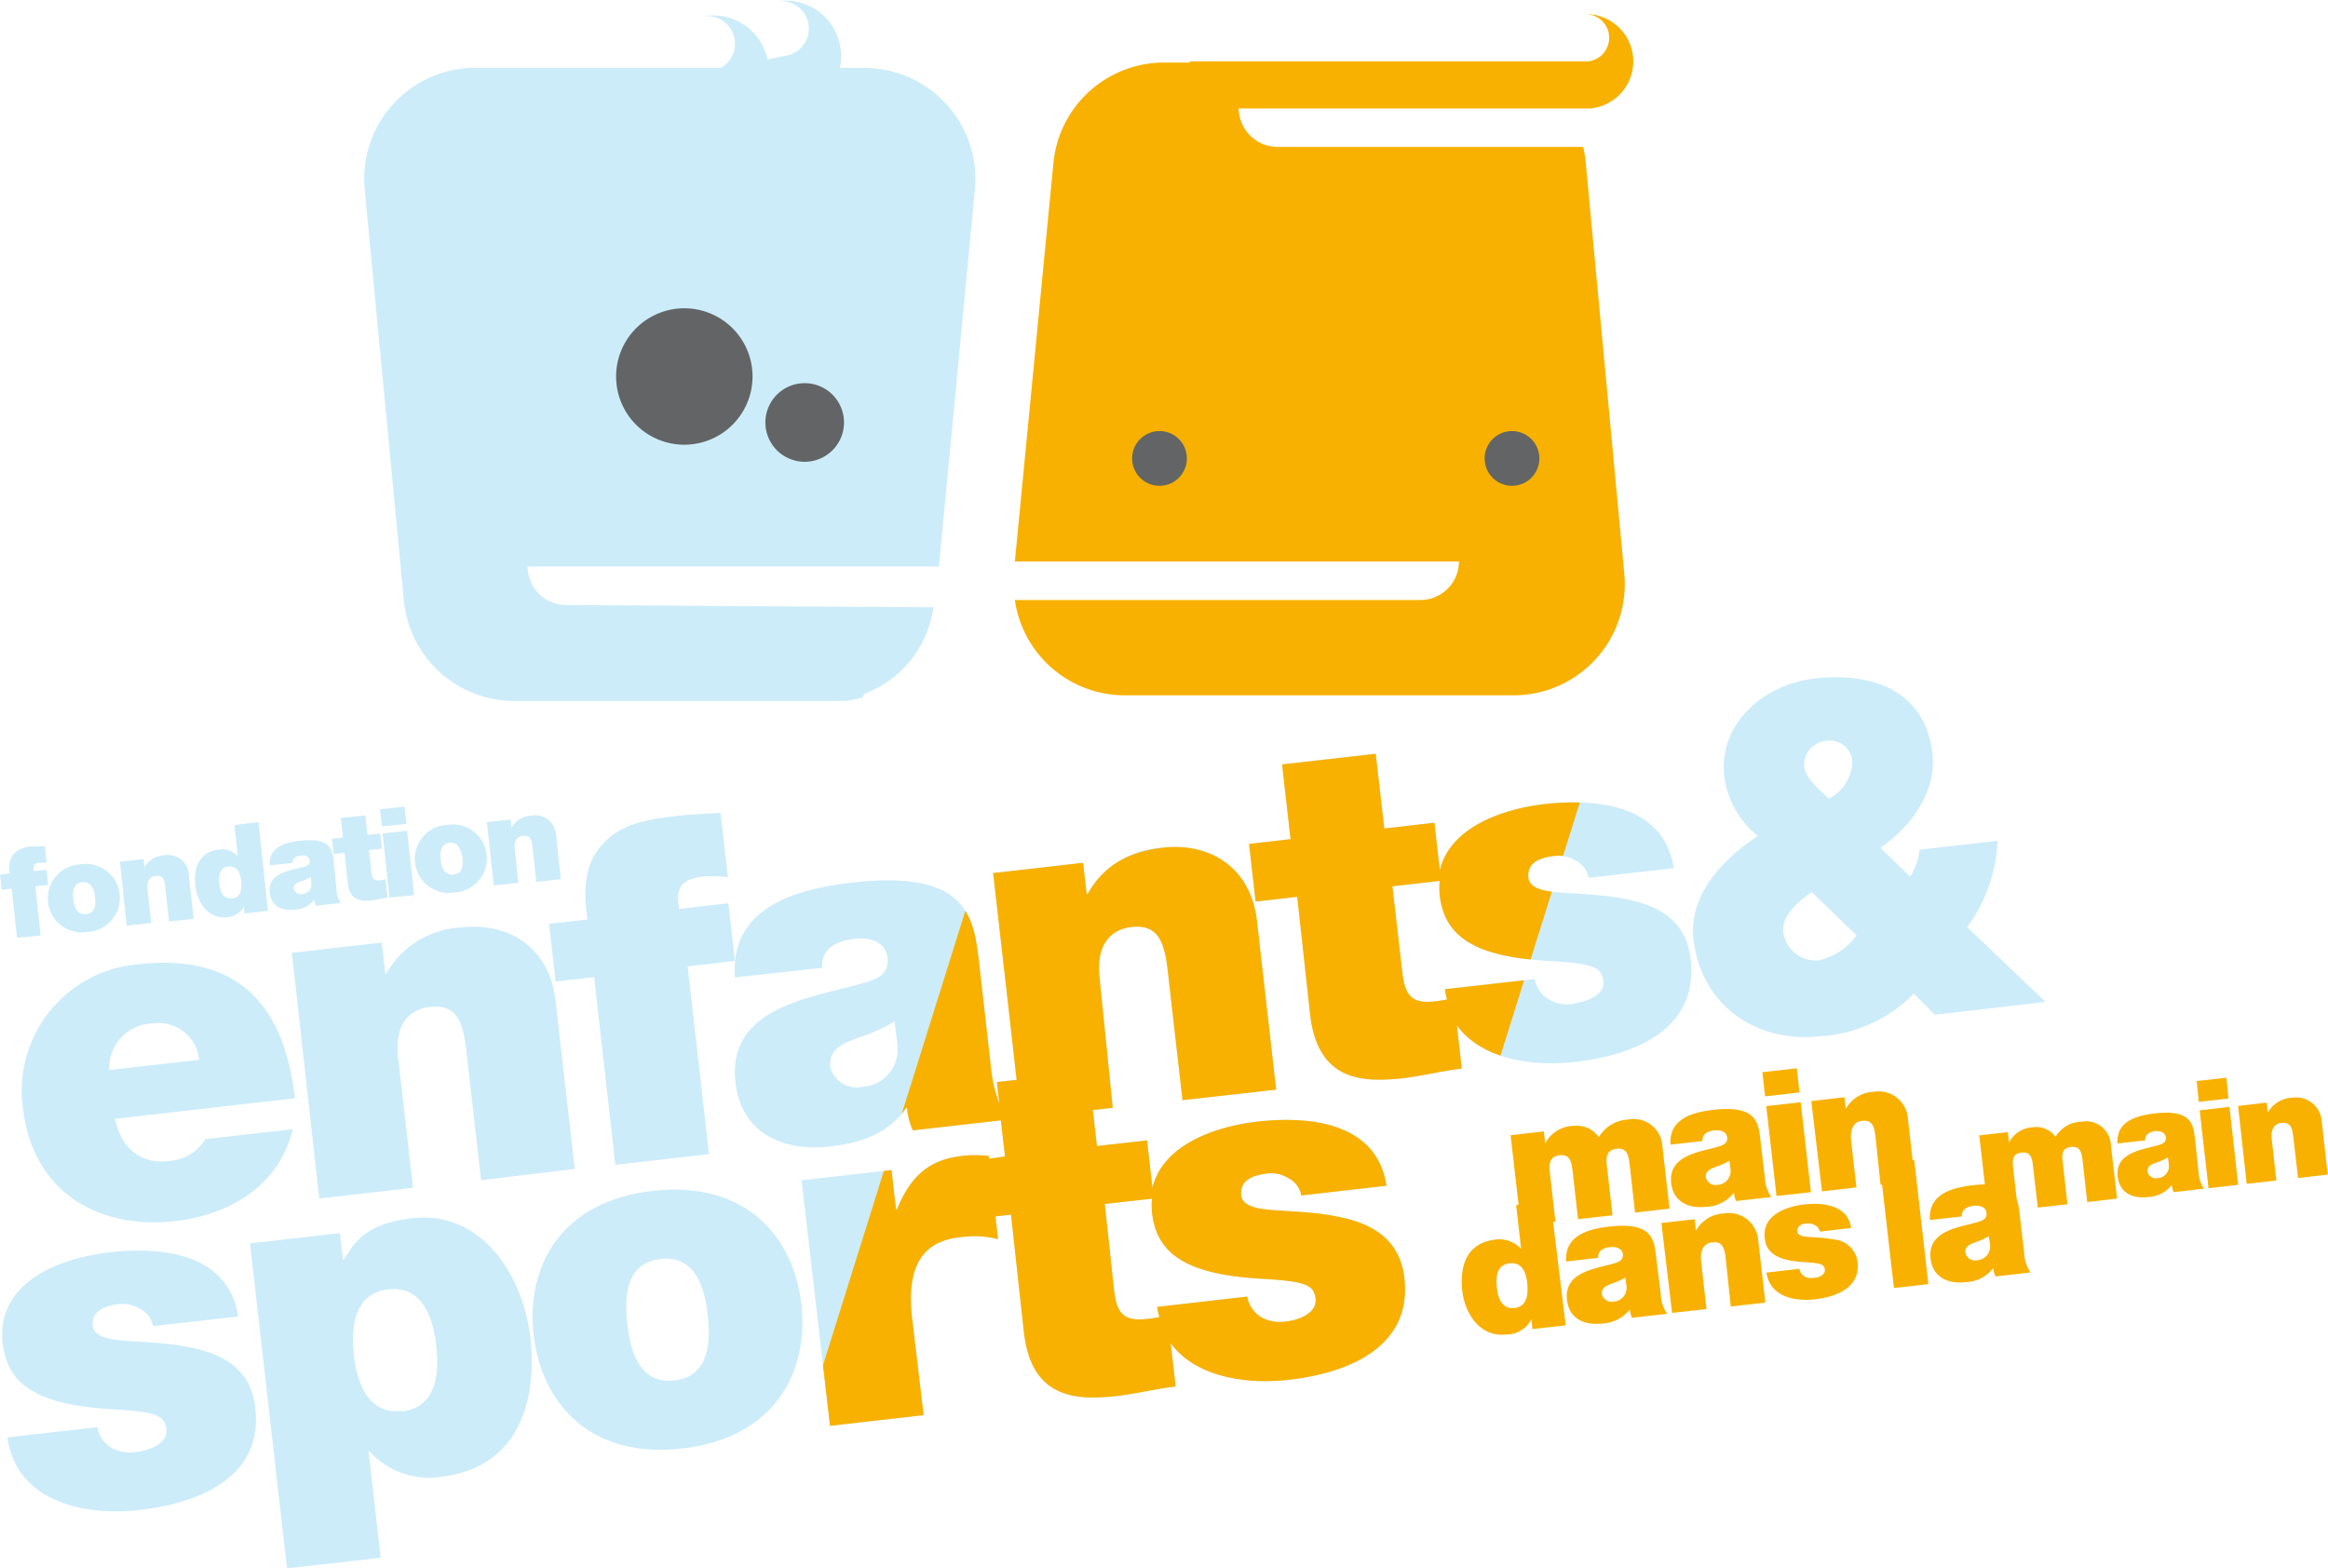 <svg xmlns="http://www.w3.org/2000/svg" xmlns:xlink="http://www.w3.org/1999/xlink" viewBox="0 0 181.22 122.06"><defs><style>.cls-1{fill:none;}.cls-2,.cls-3,.cls-4,.cls-5,.cls-6,.cls-7,.cls-8{fill:#f8b100;}.cls-3{clip-path:url(#clip-path);}.cls-4{clip-path:url(#clip-path-2);}.cls-5{clip-path:url(#clip-path-3);}.cls-6{clip-path:url(#clip-path-4);}.cls-7{clip-path:url(#clip-path-5);}.cls-8{clip-path:url(#clip-path-6);}.cls-9{fill:#ccecf9;}.cls-10{clip-path:url(#clip-path-8);}.cls-11{fill:#636466;}</style><clipPath id="clip-path"><path class="cls-2" d="M13.65,95.06c4.34-.49,8.13-2.86,9.14-7.15L16,88.68a3.68,3.68,0,0,1-2.9,1.71c-2.29.26-3.71-1.14-4.15-3.29l14-1.6c-.84-7.43-4.6-11.29-12.18-10.43A9.88,9.88,0,0,0,1.79,86.3C2.52,92.67,7.53,95.76,13.65,95.06ZM11.93,79.67a3.16,3.16,0,0,1,3.57,2.84l-7,.79A3.48,3.48,0,0,1,11.93,79.67Z"></path></clipPath><clipPath id="clip-path-2"><path class="cls-3" d="M31,82.39c-.35-3.06,1.24-3.88,2.49-4,2.13-.24,2.57,1.28,2.82,3.49l1.14,10L44.74,91,43.25,77.93c-.5-4.38-3.87-6.12-7.29-5.73a7.07,7.07,0,0,0-5.9,3.62H30l-.28-2.44-7,.8L24.85,93.3l7.3-.83Z"></path></clipPath><clipPath id="clip-path-3"><path class="cls-4" d="M47.9,90.68l7.29-.83L53.53,75.23l3.68-.42-.51-4.49-3.83.44c-.31-1.75.22-2.34,2-2.54a13.39,13.39,0,0,1,1.79.06l-.56-5c-1.12.09-2.19.1-3.3.23-2.94.33-4.76.76-6.16,2.53-1.24,1.56-1.19,3.67-.9,5.54l-3,.34.51,4.49,3-.34Z"></path></clipPath><clipPath id="clip-path-4"><path class="cls-5" d="M126.55,70c-2.52-.53-5.3-.36-6.57-.74-.43-.14-.9-.35-1-.9-.15-1.25,1-1.61,2-1.72a2.57,2.57,0,0,1,1.68.36,1.86,1.86,0,0,1,1,1.34l6.63-.75c-.74-4.88-5.84-5.45-10-5-3.26.37-7.39,1.77-8.21,5.15l-.42-3.69-3.9.45-.67-5.82-7.29.83.66,5.82-3.23.37.51,4.49,3.24-.37,1,9.13c.59,5.23,4.07,5.32,7.16,5,1.55-.18,3.18-.59,4.65-.76l-.38-3.36c1.89,2.58,5.73,3.24,9.2,2.84,4.64-.52,9.56-2.54,9-7.84C131.37,71.67,129.07,70.48,126.55,70Zm-4,8.14a3,3,0,0,1-2-.33,2.31,2.31,0,0,1-1.07-1.59l-7,.79a4.93,4.93,0,0,0,.16.8c-.31.06-.63.11-.95.15-1.84.21-2.33-.52-2.53-2.29L108.39,69l3.68-.42a6,6,0,0,0,0,1.12c.38,3.28,2.82,4.79,8.49,5.11,3.46.21,4.12.46,4.25,1.57S123.47,78,122.52,78.12Z"></path></clipPath><clipPath id="clip-path-5"><path class="cls-6" d="M153.13,72.18a12.26,12.26,0,0,0,2.37-6.72l-6.08.69a4.73,4.73,0,0,1-.73,2.1L146.38,66c2.36-1.61,4.39-4.34,4.06-7.32-.54-4.68-4.31-6.41-9.21-5.85-3.9.44-7.51,3.5-7,7.7a7.18,7.18,0,0,0,2.6,4.55c-2.7,1.8-5.4,4.57-5,8.06.59,5.12,4.88,8.1,9.92,7.53a11.14,11.14,0,0,0,7.23-3.32L150.62,79l8.62-1ZM141.6,74.76a2.54,2.54,0,0,1-2.78-2.18c-.15-1.33,1.21-2.45,2.22-3.13l3.48,3.37A5,5,0,0,1,141.6,74.76Zm.77-12.58c-.75-.7-1.82-1.59-1.93-2.51a1.9,1.9,0,0,1,1.75-2,1.76,1.76,0,0,1,2,1.56A3.37,3.37,0,0,1,142.37,62.18Z"></path></clipPath><clipPath id="clip-path-6"><path class="cls-7" d="M14.8,104.9c-2.52-.54-5.3-.37-6.57-.75-.43-.13-.9-.34-1-.89-.15-1.25,1-1.61,2-1.73a2.57,2.57,0,0,1,1.68.37,1.84,1.84,0,0,1,1,1.34l6.63-.75c-.74-4.88-5.84-5.46-10-5-3.84.44-8.88,2.28-8.33,7.11.37,3.27,2.82,4.78,8.48,5.11,3.46.2,4.12.46,4.25,1.57s-1.35,1.64-2.3,1.75a3.06,3.06,0,0,1-2-.33,2.36,2.36,0,0,1-1.07-1.59l-7,.79c.67,4.92,5.81,6.16,10.3,5.65,4.64-.53,9.56-2.54,9-7.84C19.62,106.59,17.32,105.39,14.8,104.9Z"></path></clipPath><clipPath id="clip-path-7"><path class="cls-8" d="M32.08,94.84c-3.57.41-4.52,1.89-5.3,3.21H26.7L26.46,96l-7,.8,2.88,25.3,7.29-.83-.94-8.29h.07a6.26,6.26,0,0,0,5.52,2c6.41-.73,7.52-6.38,7-10.87C40.71,99.26,37.49,94.22,32.08,94.84Zm-.79,15c-2.61.3-3.48-2.1-3.74-4.34s.05-4.82,2.67-5.12,3.48,2.1,3.74,4.39S33.91,109.59,31.29,109.88Z"></path></clipPath><clipPath id="clip-path-8"><polygon class="cls-1" points="103.3 125.3 56.44 130.63 79.65 56.53 126.51 51.19 103.3 125.3"></polygon></clipPath></defs><g id="Ebene_2" data-name="Ebene 2"><g id="Calque_2" data-name="Calque 2"><path class="cls-2" d="M117.59,88.38l2.59-.3.1.94h0a2.56,2.56,0,0,1,2.18-1.37,2.11,2.11,0,0,1,2,.88,2.78,2.78,0,0,1,2.27-1.37,2.24,2.24,0,0,1,2.68,2.11l.55,4.82-2.68.31-.43-3.81c-.08-.66-.21-1.25-1-1.16s-.85.64-.76,1.37l.43,3.81-2.68.3-.43-3.81c-.08-.66-.21-1.25-1-1.16s-.84.64-.76,1.37l.43,3.8-2.68.31Z"></path><path class="cls-2" d="M137.38,91.66a2.9,2.9,0,0,0,.5,1.53l-2.73.31a1.7,1.7,0,0,1-.17-.65h0a2.86,2.86,0,0,1-2.17,1.1c-1.35.15-2.55-.37-2.72-1.85-.25-2.22,2.36-2.43,3.7-2.84.36-.12.71-.26.66-.71s-.52-.6-1-.55c-.82.09-.94.53-.92.83l-2.49.28c-.14-2,1.69-2.52,3.35-2.71,3.36-.38,3.5,1,3.65,2.37Zm-2.76-1.3a4.41,4.41,0,0,1-1,.46c-.58.21-.88.39-.83.86a.79.79,0,0,0,.92.56,1.08,1.08,0,0,0,1-1.23Z"></path><path class="cls-2" d="M140.08,85.05l-2.68.3-.21-1.88,2.68-.3Zm-2.59,1.06,2.68-.3.8,7-2.68.3Z"></path><path class="cls-2" d="M141,85.72l2.58-.3.11.9h0A2.58,2.58,0,0,1,145.84,85a2.28,2.28,0,0,1,2.68,2.11l.55,4.83-2.68.3L146,88.54c-.09-.82-.25-1.37-1-1.28-.46,0-1,.35-.91,1.47l.42,3.71-2.68.31Z"></path><path class="cls-2" d="M121.88,103.18l-2.59.29-.08-.77h0a2.18,2.18,0,0,1-2,1.19c-2,.22-3.18-1.63-3.38-3.39s.22-3.73,2.58-4a2.3,2.3,0,0,1,2,.73h0l-.39-3.42,2.68-.3Zm-4.36-4.83c-1,.11-1.08,1-1,1.87s.41,1.72,1.37,1.61,1.08-1,1-1.88S118.48,98.24,117.52,98.35Z"></path><path class="cls-2" d="M129.28,100.75a2.74,2.74,0,0,0,.5,1.53l-2.74.31a2.15,2.15,0,0,1-.17-.65h0a2.89,2.89,0,0,1-2.17,1.1c-1.36.15-2.56-.37-2.72-1.84-.26-2.23,2.35-2.44,3.69-2.85.36-.11.71-.26.66-.71s-.52-.6-1-.55c-.83.09-.94.53-.92.83l-2.49.29c-.15-2,1.68-2.53,3.35-2.72,3.36-.38,3.49,1,3.65,2.37Zm-2.76-1.29a4.93,4.93,0,0,1-1,.45c-.58.21-.87.39-.82.87a.79.79,0,0,0,.91.55,1.07,1.07,0,0,0,1-1.22Z"></path><path class="cls-2" d="M129.33,95.21l2.59-.29.1.89h0a2.59,2.59,0,0,1,2.16-1.34,2.29,2.29,0,0,1,2.69,2.12l.55,4.82-2.69.3L134.34,98c-.09-.81-.25-1.37-1-1.28-.46,0-1.05.35-.92,1.47l.42,3.72-2.68.3Z"></path><path class="cls-2" d="M141.66,95.88a.67.67,0,0,0-.37-.49,1,1,0,0,0-.62-.14c-.38,0-.8.17-.75.63,0,.21.2.28.35.34.47.13,1.49.07,2.42.27a2,2,0,0,1,1.91,1.77c.22,1.95-1.59,2.69-3.3,2.89s-3.54-.27-3.79-2.08l2.56-.29a.89.89,0,0,0,.39.59,1.18,1.18,0,0,0,.75.11c.35,0,.89-.23.84-.64s-.29-.5-1.56-.58c-2.08-.12-3-.67-3.12-1.88-.2-1.77,1.65-2.45,3.06-2.61s3.4,0,3.67,1.83Z"></path><path class="cls-2" d="M146.32,90.6l2.69-.3,1.1,9.67-2.68.3Z"></path><path class="cls-2" d="M157.57,97.53a2.82,2.82,0,0,0,.5,1.53l-2.73.31a1.7,1.7,0,0,1-.17-.65h0a2.87,2.87,0,0,1-2.17,1.1c-1.35.15-2.55-.37-2.72-1.85-.25-2.22,2.36-2.43,3.7-2.84.36-.11.71-.26.66-.71s-.52-.6-1-.55c-.82.09-.94.53-.92.83l-2.49.28c-.14-2,1.69-2.52,3.35-2.71,3.37-.38,3.5,1,3.65,2.37Zm-2.75-1.29a5.18,5.18,0,0,1-1,.45c-.59.21-.88.39-.82.87a.77.77,0,0,0,.91.55,1.07,1.07,0,0,0,1-1.22Z"></path><path class="cls-2" d="M154.07,88.39l2.23-.25.09.8h0a2.19,2.19,0,0,1,1.87-1.18,1.81,1.81,0,0,1,1.75.75,2.38,2.38,0,0,1,2-1.18,1.93,1.93,0,0,1,2.31,1.82l.48,4.16-2.32.27-.37-3.29c-.07-.57-.19-1.08-.89-1s-.73.55-.65,1.18l.37,3.28-2.31.26-.38-3.28c-.06-.57-.18-1.08-.88-1s-.73.55-.66,1.18l.37,3.28-2.31.26Z"></path><path class="cls-2" d="M171.14,91.22a2.47,2.47,0,0,0,.43,1.32l-2.36.27a1.67,1.67,0,0,1-.15-.56h0a2.46,2.46,0,0,1-1.87.94c-1.16.14-2.2-.31-2.34-1.59-.22-1.91,2-2.1,3.18-2.45.31-.1.62-.23.57-.61s-.45-.52-.82-.48c-.71.08-.81.46-.79.72l-2.15.24c-.13-1.71,1.45-2.17,2.89-2.34,2.9-.33,3,.88,3.14,2Zm-2.38-1.12a3.7,3.7,0,0,1-.88.4c-.5.17-.75.33-.7.74a.66.66,0,0,0,.78.48.93.93,0,0,0,.87-1.06Z"></path><path class="cls-2" d="M173.47,85.52l-2.31.26L171,84.16l2.31-.26Zm-2.24.92,2.32-.27.68,6.07-2.31.26Z"></path><path class="cls-2" d="M174.22,86.1l2.23-.26.09.77h0a2.26,2.26,0,0,1,1.87-1.15,2,2,0,0,1,2.32,1.82l.47,4.16-2.31.27-.37-3.18c-.08-.7-.21-1.18-.89-1.11-.4,0-.9.31-.79,1.27l.36,3.21-2.31.26Z"></path><path class="cls-9" d="M13.64,95.06c4.35-.49,8.14-2.86,9.15-7.15L16,88.68a3.64,3.64,0,0,1-2.89,1.71c-2.29.26-3.72-1.14-4.15-3.29l14-1.6c-.84-7.43-4.6-11.29-12.19-10.43A9.88,9.88,0,0,0,1.79,86.3C2.52,92.67,7.53,95.76,13.64,95.06ZM11.93,79.67a3.16,3.16,0,0,1,3.57,2.84l-7,.79A3.48,3.48,0,0,1,11.93,79.67Z"></path><path class="cls-9" d="M31,82.39c-.35-3.06,1.24-3.88,2.49-4,2.13-.24,2.57,1.28,2.82,3.49l1.14,10L44.74,91,43.25,77.93c-.5-4.38-3.87-6.12-7.29-5.73a7.07,7.07,0,0,0-5.9,3.62H30l-.28-2.44-7,.8L24.85,93.3l7.3-.83Z"></path><path class="cls-9" d="M47.9,90.68l7.29-.83L53.53,75.23l3.68-.42-.51-4.49-3.83.44c-.31-1.75.22-2.34,2-2.54a13.44,13.44,0,0,1,1.79.06l-.57-5c-1.11.09-2.18.1-3.29.23-2.94.33-4.76.76-6.16,2.53-1.24,1.56-1.19,3.67-.9,5.54l-3,.34.51,4.49,3-.34Z"></path><path class="cls-9" d="M126.55,70c-2.52-.53-5.3-.36-6.57-.74-.43-.14-.9-.35-1-.9-.15-1.25,1-1.61,2-1.72a2.57,2.57,0,0,1,1.68.36,1.86,1.86,0,0,1,1,1.34l6.63-.75c-.74-4.88-5.84-5.45-10-5-3.26.37-7.39,1.77-8.21,5.15l-.42-3.69-3.9.45-.67-5.82-7.29.83.66,5.82-3.23.37.51,4.49,3.24-.37,1,9.13c.59,5.23,4.07,5.32,7.16,5,1.55-.18,3.18-.59,4.65-.76l-.38-3.36c1.89,2.58,5.73,3.24,9.2,2.84,4.64-.52,9.56-2.54,9-7.84C131.37,71.67,129.07,70.48,126.55,70Zm-4,8.14a3,3,0,0,1-2-.33,2.36,2.36,0,0,1-1.08-1.59l-7,.79a4.93,4.93,0,0,0,.16.8c-.31.06-.63.11-.95.15-1.84.21-2.33-.52-2.54-2.29L108.39,69l3.68-.42a6,6,0,0,0,0,1.12c.38,3.28,2.82,4.79,8.49,5.11,3.46.21,4.12.46,4.25,1.57S123.47,78,122.52,78.12Z"></path><path class="cls-9" d="M153.13,72.18a12.26,12.26,0,0,0,2.37-6.72l-6.08.69a4.73,4.73,0,0,1-.73,2.1L146.38,66c2.35-1.61,4.39-4.34,4.05-7.32-.53-4.68-4.31-6.41-9.2-5.85-3.9.44-7.51,3.5-7,7.7a7.18,7.18,0,0,0,2.6,4.55c-2.7,1.8-5.4,4.57-5,8.06.59,5.12,4.88,8.1,9.92,7.53a11.14,11.14,0,0,0,7.23-3.32L150.62,79l8.62-1ZM141.6,74.76a2.54,2.54,0,0,1-2.78-2.18c-.15-1.33,1.21-2.45,2.22-3.13l3.48,3.37A5,5,0,0,1,141.6,74.76Zm.77-12.58c-.75-.7-1.82-1.59-1.93-2.51a1.9,1.9,0,0,1,1.75-2,1.76,1.76,0,0,1,2,1.56A3.37,3.37,0,0,1,142.37,62.18Z"></path><path class="cls-9" d="M14.8,104.9c-2.52-.54-5.3-.37-6.57-.75-.43-.13-.9-.34-1-.89-.15-1.25,1-1.61,2-1.73a2.57,2.57,0,0,1,1.68.37,1.84,1.84,0,0,1,1,1.34l6.63-.75c-.74-4.88-5.84-5.46-10-5-3.83.44-8.87,2.28-8.33,7.11.38,3.27,2.83,4.78,8.49,5.11,3.46.2,4.12.46,4.25,1.57s-1.35,1.64-2.3,1.75a3,3,0,0,1-2-.33,2.36,2.36,0,0,1-1.07-1.59l-7,.79c.67,4.92,5.81,6.16,10.3,5.65,4.64-.53,9.56-2.54,9-7.84C19.62,106.59,17.32,105.39,14.8,104.9Z"></path><path class="cls-9" d="M32.08,94.84c-3.57.41-4.52,1.89-5.3,3.21H26.7L26.46,96l-7,.8,2.88,25.3,7.29-.83-.94-8.29h.07a6.26,6.26,0,0,0,5.52,2c6.41-.73,7.52-6.38,7-10.87C40.71,99.26,37.49,94.22,32.08,94.84Zm-.79,15c-2.61.3-3.48-2.1-3.74-4.34s.05-4.82,2.67-5.12,3.48,2.1,3.74,4.39S33.91,109.59,31.29,109.88Z"></path><path class="cls-9" d="M50.82,92.71c-7.18.81-9.88,5.89-9.28,11.2s4.38,9.68,11.56,8.86,9.88-5.93,9.28-11.23S58,91.89,50.82,92.71Zm1.68,14.76c-2.76.32-3.44-2.37-3.67-4.39s-.17-4.76,2.59-5.07,3.44,2.33,3.67,4.36S55.26,107.16,52.5,107.47Z"></path><path class="cls-9" d="M104.19,94.73c-2.52-.54-5.3-.37-6.57-.75-.43-.14-.9-.34-1-.9-.14-1.25,1-1.6,2-1.72a2.51,2.51,0,0,1,1.68.37,1.86,1.86,0,0,1,1,1.34l6.63-.76c-.74-4.87-5.84-5.45-10-5-3.27.37-7.4,1.77-8.22,5.16l-.42-3.69-3.9.44-.32-2.8,1.55-.18L85.6,76.17c-.35-3,1.23-3.87,2.49-4,2.13-.24,2.57,1.27,2.82,3.48l1.14,10,7.29-.82L97.85,71.72c-.5-4.38-3.87-6.12-7.3-5.73a7.06,7.06,0,0,0-5.89,3.61h-.07l-.28-2.43-7,.8,1.83,16.1-1.54.17.18,1.66A11.49,11.49,0,0,1,77.13,83l-.89-7.85c-.42-3.68-.78-7.48-9.91-6.44-4.53.52-9.51,2-9.12,7.38L64,75.35c-.06-.81.25-2,2.5-2.26,1.18-.14,2.45.21,2.59,1.49s-.82,1.63-1.79,1.92c-3.64,1.13-10.74,1.71-10.05,7.75.46,4,3.72,5.43,7.39,5,2.36-.27,4.55-1,5.9-3h.07A5.1,5.1,0,0,0,71.06,88l6.85-.78.32,2.81L77,90.21,77,90A8.28,8.28,0,0,0,74.82,90c-2.65.31-4,1.73-5,4.15h-.07l-.35-3.06-7,.8L64.61,111l7.29-.83L71,102.6c-.47-4.09.89-6,3.76-6.28a7.49,7.49,0,0,1,2.93.15l-.2-1.77,1.21-.14,1,9.13c.59,5.23,4.07,5.32,7.17,5,1.54-.18,3.17-.58,4.65-.75l-.39-3.37c1.89,2.58,5.74,3.24,9.2,2.85,4.64-.53,9.56-2.54,9-7.85C109,96.41,106.71,95.22,104.19,94.73ZM69.85,81.29a2.91,2.91,0,0,1-2.72,3.32,2.12,2.12,0,0,1-2.49-1.5c-.14-1.29.66-1.79,2.24-2.35a12.09,12.09,0,0,0,2.76-1.25Zm30.31,21.58a3.06,3.06,0,0,1-2-.33,2.38,2.38,0,0,1-1.07-1.6l-7,.8c0,.28.1.54.16.79a7.52,7.52,0,0,1-1,.15c-1.84.21-2.33-.51-2.53-2.28L86,93.73l3.68-.41a5.19,5.19,0,0,0,0,1.11c.37,3.28,2.82,4.79,8.48,5.12,3.46.2,4.12.46,4.25,1.56S101.12,102.76,100.16,102.87Z"></path><g class="cls-10"><path class="cls-2" d="M13.65,95.06c4.34-.49,8.13-2.86,9.14-7.15L16,88.68a3.68,3.68,0,0,1-2.9,1.71c-2.29.26-3.71-1.14-4.15-3.29l14-1.6c-.84-7.43-4.6-11.29-12.18-10.43A9.88,9.88,0,0,0,1.79,86.3C2.52,92.67,7.53,95.76,13.65,95.06ZM11.93,79.67a3.16,3.16,0,0,1,3.57,2.84l-7,.79A3.48,3.48,0,0,1,11.93,79.67Z"></path><path class="cls-2" d="M31,82.39c-.35-3.06,1.24-3.88,2.49-4,2.13-.24,2.57,1.28,2.82,3.49l1.14,10L44.74,91,43.25,77.93c-.5-4.38-3.87-6.12-7.29-5.73a7.07,7.07,0,0,0-5.9,3.62H30l-.28-2.44-7,.8L24.85,93.3l7.3-.83Z"></path><path class="cls-2" d="M47.9,90.68l7.29-.83L53.53,75.23l3.68-.42-.51-4.49-3.83.44c-.31-1.75.22-2.34,2-2.54a13.39,13.39,0,0,1,1.79.06l-.56-5c-1.12.09-2.19.1-3.3.23-2.94.33-4.76.76-6.16,2.53-1.24,1.56-1.19,3.67-.9,5.54l-3,.34.51,4.49,3-.34Z"></path><path class="cls-2" d="M126.55,70c-2.52-.53-5.3-.36-6.57-.74-.43-.14-.9-.35-1-.9-.15-1.25,1-1.61,2-1.72a2.57,2.57,0,0,1,1.68.36,1.86,1.86,0,0,1,1,1.34l6.63-.75c-.74-4.88-5.84-5.45-10-5-3.26.37-7.39,1.77-8.21,5.15l-.42-3.69-3.9.45-.67-5.82-7.29.83.66,5.82-3.23.37.51,4.49,3.24-.37,1,9.13c.59,5.23,4.07,5.32,7.16,5,1.55-.18,3.18-.59,4.65-.76l-.38-3.36c1.89,2.58,5.73,3.24,9.2,2.84,4.64-.52,9.56-2.54,9-7.84C131.37,71.67,129.07,70.48,126.55,70Zm-4,8.14a3,3,0,0,1-2-.33,2.31,2.31,0,0,1-1.07-1.59l-7,.79a4.93,4.93,0,0,0,.16.8c-.31.06-.63.11-.95.15-1.84.21-2.33-.52-2.53-2.29L108.39,69l3.68-.42a6,6,0,0,0,0,1.12c.38,3.28,2.82,4.79,8.49,5.11,3.46.21,4.12.46,4.25,1.57S123.47,78,122.52,78.12Z"></path><path class="cls-2" d="M153.13,72.18a12.26,12.26,0,0,0,2.37-6.72l-6.08.69a4.73,4.73,0,0,1-.73,2.1L146.38,66c2.36-1.61,4.39-4.34,4.06-7.32-.54-4.68-4.31-6.41-9.21-5.85-3.9.44-7.51,3.5-7,7.7a7.18,7.18,0,0,0,2.6,4.55c-2.7,1.8-5.4,4.57-5,8.06.59,5.12,4.88,8.1,9.92,7.53a11.14,11.14,0,0,0,7.23-3.32L150.62,79l8.62-1ZM141.6,74.76a2.54,2.54,0,0,1-2.78-2.18c-.15-1.33,1.21-2.45,2.22-3.13l3.48,3.37A5,5,0,0,1,141.6,74.76Zm.77-12.58c-.75-.7-1.82-1.59-1.93-2.51a1.9,1.9,0,0,1,1.75-2,1.76,1.76,0,0,1,2,1.56A3.37,3.37,0,0,1,142.37,62.18Z"></path><path class="cls-2" d="M14.8,104.9c-2.52-.54-5.3-.37-6.57-.75-.43-.13-.9-.34-1-.89-.15-1.25,1-1.61,2-1.73a2.57,2.57,0,0,1,1.68.37,1.84,1.84,0,0,1,1,1.34l6.63-.75c-.74-4.88-5.84-5.46-10-5-3.84.44-8.88,2.28-8.33,7.11.37,3.27,2.82,4.78,8.48,5.11,3.46.2,4.12.46,4.25,1.57s-1.35,1.64-2.3,1.75a3.06,3.06,0,0,1-2-.33,2.36,2.36,0,0,1-1.07-1.59l-7,.79c.67,4.92,5.81,6.16,10.3,5.65,4.64-.53,9.56-2.54,9-7.84C19.62,106.59,17.32,105.39,14.8,104.9Z"></path><path class="cls-2" d="M32.08,94.84c-3.57.41-4.52,1.89-5.3,3.21H26.7L26.46,96l-7,.8,2.88,25.3,7.29-.83-.94-8.29h.07a6.26,6.26,0,0,0,5.52,2c6.41-.73,7.52-6.38,7-10.87C40.71,99.26,37.49,94.22,32.08,94.84Zm-.79,15c-2.61.3-3.48-2.1-3.74-4.34s.05-4.82,2.67-5.12,3.48,2.1,3.74,4.39S33.91,109.59,31.29,109.88Z"></path><path class="cls-2" d="M50.82,92.71c-7.18.81-9.88,5.89-9.28,11.2s4.39,9.68,11.56,8.86,9.88-5.93,9.28-11.23S58,91.89,50.82,92.71Zm1.68,14.76c-2.76.32-3.44-2.37-3.67-4.39s-.17-4.76,2.59-5.07,3.44,2.33,3.67,4.36S55.26,107.16,52.5,107.47Z"></path><path class="cls-2" d="M104.19,94.73c-2.52-.54-5.3-.37-6.57-.75-.43-.14-.9-.34-1-.9-.14-1.25,1-1.6,2-1.72a2.51,2.51,0,0,1,1.68.37,1.86,1.86,0,0,1,1,1.34l6.63-.76c-.74-4.87-5.84-5.45-10-5-3.27.37-7.4,1.77-8.22,5.16l-.42-3.69-3.9.44-.32-2.8,1.55-.18L85.6,76.17c-.35-3,1.23-3.87,2.49-4,2.13-.24,2.57,1.27,2.82,3.48l1.14,10,7.29-.82L97.85,71.72c-.5-4.38-3.87-6.12-7.3-5.73-2.9.33-4.74,1.54-5.88,3.61h-.08l-.28-2.43-7,.8,1.83,16.1-1.54.17.19,1.66A11.08,11.08,0,0,1,77.13,83l-.89-7.85c-.42-3.68-.78-7.48-9.91-6.44-4.53.52-9.51,2-9.12,7.38L64,75.35c-.06-.81.25-2,2.5-2.26,1.18-.14,2.45.21,2.59,1.49s-.82,1.63-1.79,1.92c-3.64,1.13-10.74,1.71-10.05,7.75.46,4,3.72,5.43,7.39,5,2.36-.27,4.55-1,5.9-3h.07A5.1,5.1,0,0,0,71.06,88l6.85-.78.32,2.81L77,90.21,77,90A8.28,8.28,0,0,0,74.82,90c-2.65.31-4,1.73-5,4.15h-.07l-.35-3.06-7,.8L64.61,111l7.29-.83L71,102.6c-.47-4.09.89-6,3.76-6.28a7.49,7.49,0,0,1,2.93.15l-.2-1.77,1.21-.14,1,9.13c.59,5.23,4.07,5.32,7.17,5,1.54-.18,3.17-.58,4.65-.75l-.39-3.37c1.89,2.58,5.74,3.24,9.2,2.85,4.64-.53,9.56-2.54,9-7.85C109,96.41,106.71,95.22,104.19,94.73ZM69.85,81.29a2.91,2.91,0,0,1-2.72,3.32,2.12,2.12,0,0,1-2.49-1.5c-.14-1.29.66-1.79,2.24-2.35a12.09,12.09,0,0,0,2.76-1.25Zm30.31,21.58a3.06,3.06,0,0,1-2-.33,2.38,2.38,0,0,1-1.07-1.6l-7,.8c0,.28.1.54.16.79a7.52,7.52,0,0,1-1,.15c-1.84.21-2.33-.51-2.53-2.28L86,93.73l3.68-.41a5.19,5.19,0,0,0,0,1.11c.37,3.28,2.82,4.79,8.48,5.12,3.46.2,4.12.46,4.25,1.56S101.12,102.76,100.16,102.87Z"></path></g><path class="cls-2" d="M123.56,1.11h0a1.84,1.84,0,0,1,0,3.67H92.63v.09h-2A8.65,8.65,0,0,0,82,12.71l-3,31h34.57a3,3,0,0,1-2.93,3H79a8.64,8.64,0,0,0,8.56,7.42h30.27a8.65,8.65,0,0,0,8.61-9.47l-3-32a9.7,9.7,0,0,0-.2-1.22H99.36a3.05,3.05,0,0,1-2.94-3h27.41a3.68,3.68,0,0,0-.27-7.34Z"></path><path class="cls-11" d="M119.83,35.69a2.13,2.13,0,1,1-2.13-2.13A2.13,2.13,0,0,1,119.83,35.69Z"></path><path class="cls-9" d="M44,47.1H44a3,3,0,0,1-2.93-3H73.09l2.8-29.34a8.65,8.65,0,0,0-8.61-9.47h-1.9a4.2,4.2,0,0,0,0-1.8,4.28,4.28,0,0,0-5-3.36h0a2.14,2.14,0,0,1,.88,4.19l-1.52.31a4.29,4.29,0,0,0-5-3.35h0a2.15,2.15,0,0,1,1.38,4H37a8.65,8.65,0,0,0-8.61,9.47l3.05,32a8.64,8.64,0,0,0,8.61,7.82H64.73l.27,0h.14l.24,0,.14,0,.25,0,.12,0,.35-.07h.05l.32-.09.13,0,.22-.07.15,0L67.3,54l.16-.06.19-.08.14-.06.21-.1.25-.13.17-.09.17-.09.14-.09.17-.11.12-.08.18-.12.1-.07.19-.14,0,0c.16-.12.31-.25.46-.38h0l.19-.18.06-.06.18-.18.06-.06.18-.2,0,0a9.52,9.52,0,0,0,.76-1h0l.16-.26,0,0a8.27,8.27,0,0,0,.7-1.47h0a8.74,8.74,0,0,0,.43-1.71Z"></path><path class="cls-11" d="M58.58,29.29A5.31,5.31,0,1,1,53.27,24,5.31,5.31,0,0,1,58.58,29.29Z"></path><path class="cls-11" d="M65.7,32.83a3.06,3.06,0,1,1-3.05-3A3.06,3.06,0,0,1,65.7,32.83Z"></path><path class="cls-11" d="M92.39,35.69a2.13,2.13,0,1,1-2.12-2.13A2.12,2.12,0,0,1,92.39,35.69Z"></path><path class="cls-9" d="M.91,69.18l-.78.09L0,68.09.78,68A1.87,1.87,0,0,1,1,66.55a2.08,2.08,0,0,1,1.61-.65c.29,0,.58,0,.87-.05l.14,1.31c-.16,0-.32,0-.47,0-.46,0-.6.2-.53.66l1-.1.13,1.17-1,.11.41,3.83L1.32,73Z"></path><path class="cls-9" d="M6.81,72.55a2.65,2.65,0,1,1-.57-5.26,2.65,2.65,0,1,1,.57,5.26Zm-.42-3.87c-.72.08-.74.79-.68,1.33s.23,1.23,1,1.15.74-.8.69-1.33S7.12,68.6,6.39,68.68Z"></path><path class="cls-9" d="M9.34,67.08l1.84-.19.07.63h0a1.85,1.85,0,0,1,1.55-.94,1.63,1.63,0,0,1,1.9,1.52l.37,3.43-1.91.21-.29-2.63c-.06-.57-.17-1-.73-.91-.33,0-.74.24-.66,1l.29,2.65-1.91.21Z"></path><path class="cls-9" d="M20.86,70.91l-1.84.2L19,70.56h0a1.55,1.55,0,0,1-1.4.84c-1.41.15-2.25-1.18-2.39-2.43s.18-2.66,1.86-2.84a1.65,1.65,0,0,1,1.44.53h0l-.26-2.43L20.12,64Zm-3.09-3.45c-.68.07-.77.73-.7,1.32s.29,1.23,1,1.16.77-.74.71-1.34S18.46,67.38,17.77,67.46Z"></path><path class="cls-9" d="M26.19,69.21a2,2,0,0,0,.35,1.09l-1.95.21a1.31,1.31,0,0,1-.12-.46h0a2.09,2.09,0,0,1-1.55.77c-1,.1-1.81-.27-1.93-1.33-.17-1.58,1.69-1.72,2.65-2,.25-.08.51-.18.47-.5s-.37-.43-.68-.39c-.58.06-.67.37-.66.58L21,67.36c-.1-1.41,1.21-1.79,2.4-1.91,2.39-.26,2.48.73,2.59,1.7Zm-2-.93a3.59,3.59,0,0,1-.72.32c-.42.14-.63.27-.6.61a.57.57,0,0,0,.65.4.77.77,0,0,0,.72-.87Z"></path><path class="cls-9" d="M28.6,65l1-.11.13,1.18-1,.11.19,1.75c.05.46.18.65.66.6a3,3,0,0,0,.43-.08l.16,1.45c-.39,0-.81.15-1.22.19-.81.09-1.72.06-1.87-1.31l-.26-2.39-.85.09-.13-1.18.86-.09-.17-1.53,1.91-.2Z"></path><path class="cls-9" d="M31.64,64.14l-1.91.2L29.58,63l1.91-.2Zm-1.86.74,1.91-.2.55,5-1.92.2Z"></path><path class="cls-9" d="M35.38,69.48a2.65,2.65,0,1,1-.57-5.26,2.65,2.65,0,1,1,.57,5.26ZM35,65.61c-.72.07-.74.79-.69,1.32s.23,1.24,1,1.16.74-.81.68-1.34S35.68,65.53,35,65.61Z"></path><path class="cls-9" d="M37.9,64l1.85-.2.07.64h0a1.83,1.83,0,0,1,1.54-.94A1.63,1.63,0,0,1,43.29,65l.37,3.44-1.91.21L41.46,66c-.06-.58-.17-1-.73-.92-.33,0-.75.25-.66,1l.28,2.65-1.91.2Z"></path></g></g></svg>